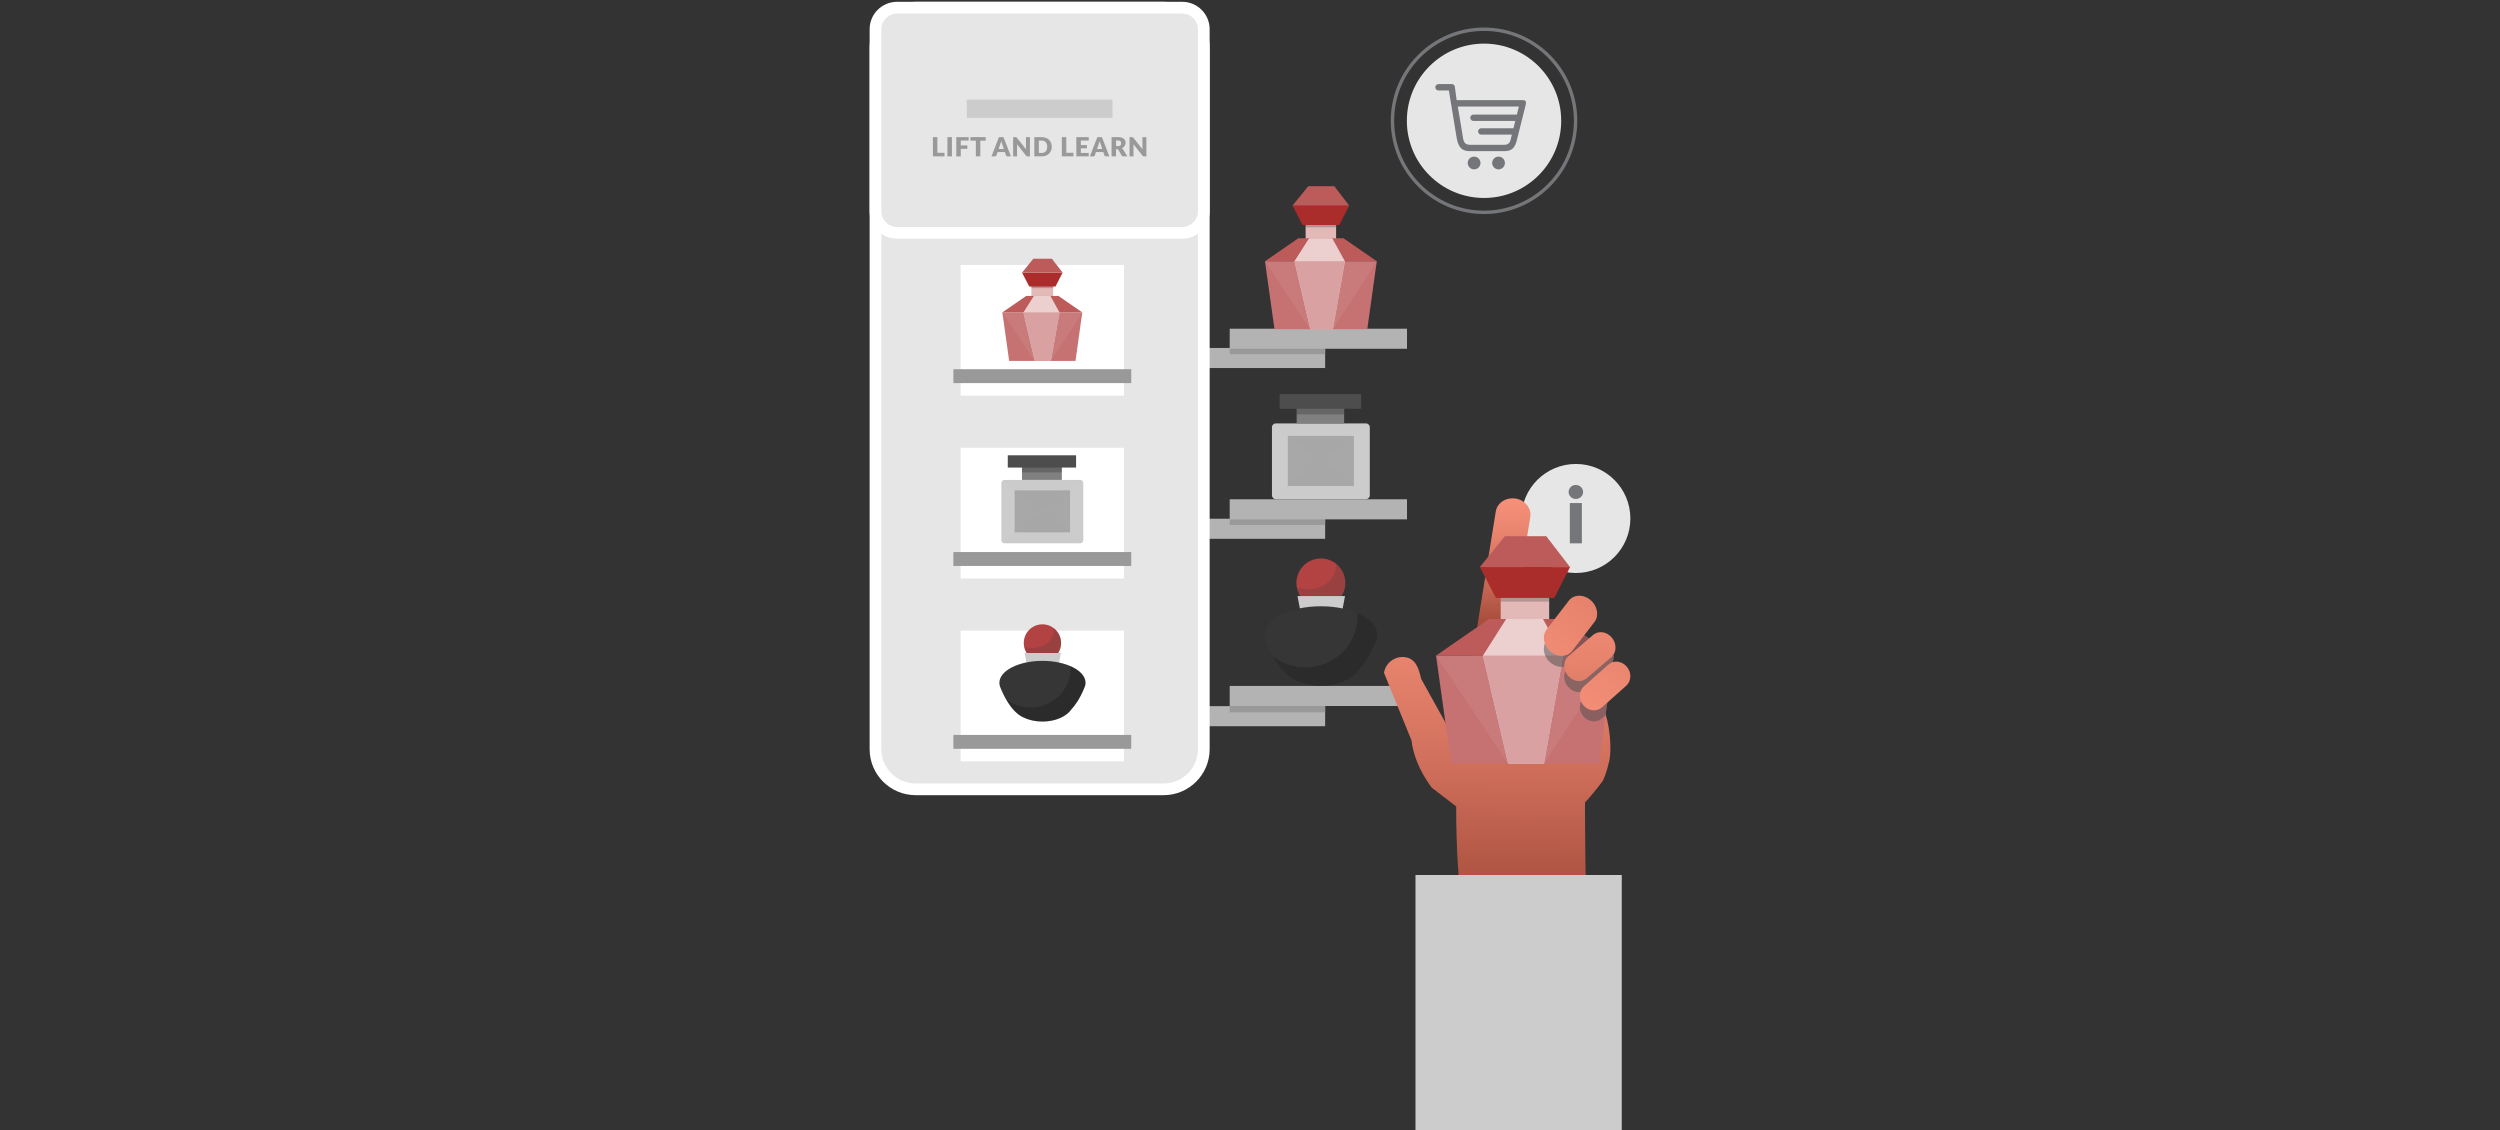 <?xml version="1.0" encoding="UTF-8"?><svg id="Layer_1" xmlns="http://www.w3.org/2000/svg" xmlns:xlink="http://www.w3.org/1999/xlink" viewBox="0 0 1000 452"><rect x="0" y="0" width="1000" height="452" fill="#333333" stroke="none"/><defs><style>.cls-1{fill:#aa2c2b;}.cls-2{fill:#1a1a1a;}.cls-2,.cls-3,.cls-4,.cls-5,.cls-6,.cls-7,.cls-8{isolation:isolate;}.cls-2,.cls-3,.cls-4,.cls-5,.cls-8{mix-blend-mode:overlay;opacity:.2;}.cls-3,.cls-9{fill:#363636;}.cls-10,.cls-8{fill:#d9a1a1;}.cls-11{fill:url(#linear-gradient-2);}.cls-12{fill:#b34343;}.cls-13,.cls-6{fill:#4d4d4d;}.cls-14{fill:#fff;}.cls-5,.cls-15{fill:#ccc;}.cls-16{fill:#bd5b5a;}.cls-6{mix-blend-mode:multiply;opacity:.5;}.cls-17{fill:url(#linear-gradient-4);}.cls-18{fill:url(#linear-gradient-3);}.cls-19{fill:url(#linear-gradient-5);}.cls-20{fill-rule:evenodd;}.cls-20,.cls-21{fill:#747679;}.cls-22{fill:#ecd0d0;}.cls-23{fill:#e3b9b8;}.cls-24{fill:#999;}.cls-25{fill:#b3b3b3;}.cls-26{fill:gray;}.cls-27{fill:#c67272;}.cls-28{fill:url(#linear-gradient);}.cls-29{fill:#e6e6e6;}</style><linearGradient id="linear-gradient" x1="2349.357" y1="-257.243" x2="2347.35" y2="-26.464" gradientTransform="translate(-1749.631 444.056)" gradientUnits="userSpaceOnUse"><stop offset="0" stop-color="#ff9780"/><stop offset=".14" stop-color="#f9927b"/><stop offset=".32" stop-color="#e9856f"/><stop offset=".52" stop-color="#cf6f5b"/><stop offset=".73" stop-color="#ac5140"/><stop offset=".91" stop-color="#883325"/></linearGradient><linearGradient id="linear-gradient-2" x1="2347.496" y1="-257.875" x2="2351.511" y2="-175.094" xlink:href="#linear-gradient"/><linearGradient id="linear-gradient-3" x1="2330.018" y1="-134.831" x2="2490.065" y2="-332.002" xlink:href="#linear-gradient"/><linearGradient id="linear-gradient-4" x1="2385.583" y1="-244.816" x2="2385.583" y2="-53.001" xlink:href="#linear-gradient"/><linearGradient id="linear-gradient-5" x1="2350.142" y1="-118.499" x2="2510.184" y2="-315.663" xlink:href="#linear-gradient"/></defs><g class="cls-7"><g id="Layer_1-2"><rect class="cls-25" x="481.514" y="282.46" width="48.54" height="8.028"/><rect class="cls-24" x="491.882" y="282.46" width="38.173" height="2.483"/><rect class="cls-25" x="481.514" y="207.495" width="48.54" height="8.028"/><rect class="cls-24" x="491.882" y="207.495" width="38.173" height="2.483"/><rect class="cls-25" x="481.514" y="139.186" width="48.54" height="8.028"/><circle class="cls-29" cx="593.611" cy="48.315" r="30.869"/><path class="cls-29" d="M652.148,207.39c0,12.043-9.757,21.806-21.806,21.806s-21.806-9.764-21.806-21.806,9.764-21.806,21.806-21.806,21.806,9.764,21.806,21.806Z"/><path class="cls-21" d="M633.248,196.802c0,.385-.076.739-.234,1.079s-.37.635-.635.882c-.273.257-.581.454-.943.604-.354.151-.739.227-1.14.227s-.762-.076-1.101-.227-.642-.354-.905-.604c-.265-.257-.467-.551-.619-.882s-.227-.694-.227-1.079.076-.762.227-1.101.354-.642.619-.898.566-.461.905-.604.709-.219,1.101-.219.785.076,1.14.219.671.347.943.604.482.558.635.898.234.709.234,1.101ZM632.749,201.218v16.11h-4.814v-16.11h4.814Z"/><rect class="cls-29" x="350.192" y="3.065" width="131.321" height="312.663" rx="16.057" ry="16.057"/><path class="cls-14" d="M465.465,318.068h-99.216c-10.142,0-18.397-8.255-18.397-18.397V19.121c0-10.142,8.255-18.397,18.397-18.397h99.216c10.142,0,18.397,8.255,18.397,18.397v280.55c0,10.142-8.255,18.397-18.397,18.397h0ZM366.249,5.403c-7.569,0-13.719,6.149-13.719,13.718v280.55c0,7.561,6.149,13.711,13.711,13.711h99.216c7.561,0,13.719-6.149,13.719-13.711V19.121c0-7.561-6.149-13.711-13.719-13.711h-99.208s0-.008,0-.008Z"/><rect class="cls-14" x="384.253" y="105.962" width="65.343" height="52.29"/><rect class="cls-29" x="350.192" y="3.065" width="131.321" height="90.078" rx="8.617" ry="8.617"/><path class="cls-14" d="M472.904,95.481h-114.097c-6.045,0-10.955-4.913-10.955-10.955V11.682c0-6.045,4.913-10.955,10.955-10.955h114.097c6.045,0,10.955,4.913,10.955,10.955v72.844c0,6.045-4.913,10.955-10.955,10.955h0ZM358.809,5.403c-3.462,0-6.277,2.815-6.277,6.277v72.844c0,3.462,2.815,6.277,6.277,6.277h114.097c3.462,0,6.277-2.815,6.277-6.277V11.682c0-3.462-2.815-6.277-6.277-6.277h-114.097v-.002Z"/><path class="cls-24" d="M377.793,61.119v1.425h-4.633v-7.697h1.787v6.269h2.853-.008v.002Z"/><path class="cls-24" d="M380.766,62.546h-1.795v-7.697h1.795v7.697Z"/><path class="cls-24" d="M384.312,56.224v1.948h2.634v1.382h-2.634v2.996h-1.795v-7.697h4.951v1.374h-3.154l-.002-.002Z"/><path class="cls-24" d="M394.296,56.267h-2.165v6.277h-1.787v-6.277h-2.165v-1.418h6.111v1.418h.008-.002Z"/><path class="cls-24" d="M404.384,62.546h-1.382c-.158,0-.28-.038-.377-.105s-.166-.166-.219-.28l-.454-1.343h-2.927l-.454,1.343c-.038.097-.105.189-.212.265-.097.076-.227.12-.37.12h-1.397l2.98-7.697h1.826l2.98,7.697h.004ZM401.547,59.602l-.709-2.106c-.053-.135-.105-.293-.166-.474s-.12-.377-.181-.589c-.053.212-.105.415-.166.596s-.112.339-.166.474l-.709,2.098h2.106-.01Z"/><path class="cls-24" d="M411.974,54.85v7.697h-.928c-.135,0-.25-.023-.347-.069-.091-.046-.189-.12-.28-.227l-3.63-4.587c.015.135.023.273.031.4,0,.128.008.25.008.362v4.128h-1.578v-7.697h.943c.076,0,.143,0,.196.008.053,0,.097.023.143.038.046.023.084.046.12.084s.084.084.135.143l3.659,4.617c-.015-.151-.031-.293-.038-.431,0-.135-.008-.273-.008-.393v-4.074h1.578-.008.004Z"/><path class="cls-24" d="M420.706,58.697c0,.558-.097,1.071-.286,1.54s-.461.875-.808,1.221-.77.612-1.26.8-1.033.286-1.637.286h-2.988v-7.697h2.988c.596,0,1.147.097,1.637.286.49.196.913.461,1.26.8s.619.747.808,1.216.286.981.286,1.532v.015ZM418.88,58.697c0-.377-.053-.724-.151-1.027-.097-.309-.242-.566-.423-.777s-.408-.377-.678-.49c-.265-.112-.574-.173-.913-.173h-1.193v4.951h1.193c.339,0,.65-.061.913-.173s.49-.28.678-.49.324-.474.423-.777c.097-.309.151-.65.151-1.033v-.01Z"/><path class="cls-24" d="M429.367,61.119v1.425h-4.633v-7.697h1.787v6.269h2.853-.008v.002Z"/><path class="cls-24" d="M432.334,56.224v1.795h2.422v1.321h-2.422v1.833h3.154v1.374h-4.951v-7.697h4.951v1.374s-3.154,0-3.154,0Z"/><path class="cls-24" d="M443.748,62.546h-1.382c-.158,0-.28-.038-.377-.105s-.166-.166-.219-.28l-.454-1.343h-2.927l-.454,1.343c-.038.097-.105.189-.212.265-.097.076-.227.12-.37.12h-1.397l2.98-7.697h1.826l2.98,7.697h.004ZM440.92,59.602l-.709-2.106c-.053-.135-.105-.293-.166-.474s-.12-.377-.181-.589c-.053.212-.105.415-.166.596s-.112.339-.166.474l-.709,2.098h2.106-.01Z"/><path class="cls-24" d="M450.917,62.546h-1.614c-.301,0-.513-.112-.642-.339l-1.275-2.233c-.061-.097-.128-.166-.204-.212s-.181-.069-.316-.069h-.454v2.845h-1.787v-7.697h2.506c.558,0,1.033.061,1.425.173s.717.273.959.474c.25.204.431.446.543.724s.166.581.166.905c0,.25-.031.482-.097.709s-.166.431-.293.619-.293.354-.482.505-.415.273-.663.362c.112.061.227.135.324.227.105.091.196.196.273.316l1.637,2.679v.008l-.004.002ZM447.129,58.47c.242,0,.454-.03.619-.091.173-.061.309-.143.423-.257s.189-.234.234-.385c.053-.143.076-.301.076-.474,0-.339-.112-.604-.332-.793-.219-.189-.558-.286-1.02-.286h-.717v2.279h.717v.008h-.002Z"/><path class="cls-24" d="M458.545,54.85v7.697h-.928c-.135,0-.25-.023-.347-.069-.091-.046-.189-.12-.28-.227l-3.63-4.587c.015.135.023.273.031.4,0,.128.008.25.008.362v4.128h-1.578v-7.697h.943c.076,0,.143,0,.196.008.053,0,.097.023.143.038.046.023.084.046.12.084s.084.084.135.143l3.659,4.617c-.015-.151-.031-.293-.038-.431,0-.135-.008-.273-.008-.393v-4.074h1.578-.008.004Z"/><rect class="cls-15" x="386.721" y="39.826" width="58.274" height="7.335"/><rect class="cls-24" x="381.355" y="147.681" width="71.138" height="5.561"/><rect class="cls-14" x="384.253" y="179.101" width="65.343" height="52.29"/><rect class="cls-24" x="381.355" y="220.821" width="71.138" height="5.561"/><rect class="cls-14" x="384.253" y="252.24" width="65.343" height="52.29"/><rect class="cls-24" x="381.355" y="293.968" width="71.138" height="5.561"/><path class="cls-20" d="M599.414,62.644c-1.41,0-2.55,1.14-2.55,2.55s1.14,2.55,2.55,2.55,2.55-1.14,2.55-2.55-1.14-2.55-2.55-2.55Z"/><path class="cls-20" d="M589.642,62.644c-1.403,0-2.55,1.14-2.55,2.55,0,1.403,1.14,2.55,2.55,2.55s2.55-1.14,2.55-2.55-1.14-2.55-2.55-2.55Z"/><path class="cls-20" d="M609.291,40.06h-26.635l-.717-5.32c-.105-.77-.535-1.101-1.298-1.101h-5.252c-.701,0-1.275.574-1.275,1.275s.574,1.275,1.275,1.275h4.158l2.98,18.124c.497,3.116,1.208,6.142,5.267,6.142h14.02c4.105,0,4.558-2.927,5.298-5.879l3.131-12.51c.242-.966.301-2.007-.951-2.007l-.002.002ZM606.747,45.832h-17.354c-.701,0-1.275.574-1.275,1.275h0c0,.701.574,1.275,1.275,1.275h16.714l-.724,2.912h-12.872c-.701,0-1.275.574-1.275,1.275h0c0,.701.574,1.275,1.275,1.275h12.232l-.135.543c-.4,1.614-.497,3.523-2.792,3.523h-14.02c-2.43,0-2.491-2.18-2.776-3.916l-1.894-11.378h24.432l-.808,3.222v-.008l-.002.002Z"/><path class="cls-21" d="M593.611,85.619c-20.569,0-37.304-16.735-37.304-37.304s16.735-37.304,37.304-37.304,37.304,16.735,37.304,37.304-16.735,37.304-37.304,37.304ZM593.611,12.368c-19.822,0-35.947,16.125-35.947,35.94s16.125,35.947,35.947,35.947,35.947-16.125,35.947-35.947-16.125-35.94-35.947-35.94Z"/><rect class="cls-25" x="491.882" y="199.716" width="70.921" height="8.028"/><rect class="cls-25" x="491.882" y="274.37" width="70.921" height="8.028"/><rect class="cls-23" x="412.563" y="111.93" width="8.722" height="6.662"/><rect class="cls-4" x="412.563" y="111.93" width="8.722" height="3.335"/><polygon class="cls-1" points="422.2 114.602 411.703 114.602 408.82 109.049 425.037 109.049 422.2 114.602"/><polygon class="cls-16" points="413.318 103.496 420.757 103.496 425.037 109.049 408.82 109.049 413.318 103.496"/><polygon class="cls-27" points="430.197 144.377 403.66 144.377 400.937 124.963 432.913 124.963 430.197 144.377"/><polygon class="cls-16" points="432.913 124.963 400.937 124.963 410.467 118.383 423.391 118.383 432.913 124.963"/><polygon class="cls-22" points="413.906 144.377 409.371 124.963 413.544 118.383 420.17 118.383 423.798 124.963 420.351 144.377 413.906 144.377"/><polygon class="cls-10" points="409.371 124.963 413.906 144.377 420.351 144.377 423.798 124.963 409.371 124.963"/><polygon class="cls-8" points="400.937 124.963 413.906 144.377 420.351 144.377 432.913 124.963 400.937 124.963"/><path class="cls-12" d="M538.129,233.165c0,5.402-4.377,9.78-9.78,9.78s-9.78-4.377-9.78-9.78,4.377-9.78,9.78-9.78,9.78,4.377,9.78,9.78Z"/><path class="cls-3" d="M534.461,225.537c0,.151.023.293.023.446,0,5.418-5.048,9.802-11.281,9.802-1.585,0-3.085-.286-4.452-.793.852,4.528,4.821,7.944,9.599,7.944,5.402,0,9.78-4.377,9.78-9.78,0-3.085-1.433-5.841-3.666-7.628v.008h-.002Z"/><polygon class="cls-15" points="536.559 246.022 520.449 246.022 519.001 238.417 538.007 238.417 536.559 246.022"/><path class="cls-9" d="M550.684,255.629v-.008h0c.151-.528.227-1.071.227-1.622,0-6.346-10.104-11.493-22.561-11.493s-22.561,5.145-22.561,11.493c0,.574.084,1.14.25,1.69h0v.008c.084.28.189.558.309.838,1.124,2.904,5.267,12.495,11.906,15.559h0c2.799,1.397,6.3,2.226,10.096,2.226,3.32,0,6.414-.635,9.01-1.728h0s.339-.112.913-.408c2.188-1.063,3.954-2.468,5.124-4.089,2.195-2.376,4.663-5.938,6.792-11.197.212-.408.37-.831.49-1.26l.008-.008-.002-.002Z"/><path class="cls-4" d="M550.91,253.99c0-3.508-3.093-6.654-7.967-8.76.03.474.061.951.061,1.433,0,11.205-9.318,20.289-20.804,20.289-4.92,0-9.433-1.667-12.992-4.452,2.075,3.651,5.124,7.756,9.055,9.576h0c2.799,1.397,6.3,2.226,10.096,2.226,3.32,0,6.414-.635,9.01-1.728h0s.339-.112.913-.408c2.188-1.063,3.954-2.468,5.124-4.089,2.195-2.376,4.663-5.938,6.792-11.197.212-.408.37-.831.49-1.26v-.008h0c.151-.528.227-1.071.227-1.622h-.004Z"/><path class="cls-12" d="M424.441,257.197c0,4.128-3.342,7.462-7.47,7.462s-7.462-3.342-7.462-7.462,3.342-7.47,7.462-7.47,7.47,3.342,7.47,7.47Z"/><path class="cls-3" d="M421.641,251.371c0,.112.023.227.023.339,0,4.135-3.855,7.485-8.617,7.485-1.208,0-2.353-.219-3.396-.604.656,3.457,3.682,6.067,7.327,6.067,4.128,0,7.47-3.342,7.47-7.462,0-2.361-1.094-4.459-2.807-5.825h0Z"/><polygon class="cls-15" points="423.248 267.022 410.941 267.022 409.832 261.212 424.349 261.212 423.248 267.022"/><path class="cls-9" d="M434.03,274.355h0c.112-.408.173-.823.173-1.237,0-4.844-7.712-8.775-17.227-8.775s-17.227,3.931-17.227,8.775c0,.438.069.867.189,1.29h0c.061.212.143.431.234.635.859,2.218,4.021,9.538,9.092,11.883h0c2.136,1.063,4.806,1.698,7.712,1.698,2.534,0,4.897-.482,6.874-1.321h0s.257-.084.701-.316c1.667-.808,3.018-1.879,3.908-3.123,1.675-1.818,3.562-4.535,5.191-8.556.158-.316.286-.635.377-.959v.008l.002-.002Z"/><path class="cls-4" d="M434.205,273.103c0-2.679-2.361-5.078-6.088-6.692.023.362.046.724.046,1.094,0,8.556-7.116,15.498-15.891,15.498-3.758,0-7.205-1.275-9.923-3.396,1.585,2.792,3.908,5.923,6.919,7.312h0c2.136,1.063,4.806,1.698,7.712,1.698,2.534,0,4.897-.482,6.874-1.321h0s.257-.084.701-.316c1.667-.808,3.018-1.879,3.908-3.123,1.675-1.818,3.562-4.535,5.191-8.556.158-.316.286-.635.377-.959h0c.112-.408.173-.823.173-1.237v-.002Z"/><path class="cls-15" d="M510.279,169.39h36.144c.823,0,1.494.671,1.494,1.494v27.262c0,.823-.671,1.494-1.494,1.494h-36.144c-.823,0-1.494-.671-1.494-1.494v-27.262c0-.823.671-1.494,1.494-1.494h0Z"/><rect class="cls-26" x="518.662" y="162.185" width="18.999" height="7.205"/><rect class="cls-4" x="518.662" y="162.185" width="18.999" height="3.6"/><rect class="cls-13" x="511.862" y="157.642" width="32.605" height="5.856"/><path class="cls-5" d="M510.279,169.39c-.324,0-.627.105-.867.286l18.94,14.713,19.06-14.616c-.265-.234-.612-.385-.989-.385h-36.144v.002Z"/><path class="cls-5" d="M510.279,199.632c-.324,0-.627-.105-.867-.286l16.118-13.77,2.83-.943,2.392.762,16.668,13.861c-.265.234-.612.385-.989.385h-36.144l-.008-.008v-.002Z"/><rect class="cls-2" x="515.123" y="174.362" width="26.454" height="20.049"/><path class="cls-15" d="M401.781,191.966h30.288c.686,0,1.252.558,1.252,1.252v22.848c0,.686-.558,1.252-1.252,1.252h-30.288c-.686,0-1.252-.558-1.252-1.252v-22.848c0-.686.558-1.252,1.252-1.252h0Z"/><rect class="cls-26" x="408.805" y="185.931" width="15.929" height="6.037"/><rect class="cls-4" x="408.805" y="185.931" width="15.929" height="3.018"/><rect class="cls-13" x="403.109" y="182.12" width="27.323" height="4.905"/><path class="cls-5" d="M401.781,191.966c-.273,0-.52.091-.732.242l15.876,12.329,15.975-12.245c-.219-.196-.505-.324-.831-.324h-30.288v-.002Z"/><path class="cls-5" d="M401.781,217.312c-.273,0-.52-.091-.732-.242l13.507-11.537,2.369-.793,1.999.635,13.974,11.613c-.219.196-.505.316-.831.316h-30.288v.008h.002Z"/><rect class="cls-2" x="405.84" y="196.139" width="22.168" height="16.804"/><rect class="cls-24" x="491.882" y="139.186" width="38.173" height="2.483"/><rect class="cls-25" x="491.882" y="131.482" width="70.921" height="8.028"/><rect class="cls-23" x="522.252" y="86.285" width="12.194" height="9.318"/><rect class="cls-4" x="522.252" y="86.285" width="12.194" height="4.663"/><polygon class="cls-1" points="535.728 90.012 521.053 90.012 517.009 82.247 539.69 82.247 535.728 90.012"/><polygon class="cls-16" points="523.302 74.475 533.714 74.475 539.69 82.247 517.009 82.247 523.302 74.475"/><polygon class="cls-27" points="546.912 131.67 509.795 131.67 505.986 104.506 550.714 104.506 546.912 131.67"/><polygon class="cls-16" points="550.714 104.506 505.986 104.506 519.31 95.308 537.396 95.308 550.714 104.506"/><polygon class="cls-22" points="524.131 131.67 517.785 104.506 523.626 95.308 532.893 95.308 537.962 104.506 533.141 131.67 524.131 131.67"/><polygon class="cls-10" points="517.785 104.506 524.131 131.67 533.141 131.67 537.962 104.506 517.785 104.506"/><polygon class="cls-8" points="505.986 104.506 524.131 131.67 533.141 131.67 550.714 104.506 505.986 104.506"/><path class="cls-28" d="M640.769,282.949c-5.818-3.863-9.945,9.757-6.935,4.036-.084.158,1.02-2.468,1.221-3.23.091-.316.158-.543.212-.717,0-.158.015-.354.03-.619.03-.438-.158-2.723,0-1.81-.105-.724-.227-1.441-.415-2.15-.097-.354-.173-.604-.212-.77-.151-.393-.286-.785-.454-1.17-.438-1.033-.882-2.06-1.366-3.079-1.056-2.226-2.157-4.436-3.245-6.647-1.441-2.927-1.591-5.698-.898-8.12-3.607-.431-6.685.793-7.016,2.83l-.112.724-.513,3.192-.03.189-1.683-.273.505-3.154.513-3.207.415-2.58c.347-2.144-2.475-4.377-6.285-4.995-3.811-.612-7.192.627-7.531,2.769l-.415,2.58-.52,3.207-.505,3.154-1.683-.273,2.325-14.412h-.015c.015-.12.053-.219.069-.339l3.057-18.955c.558-3.47-2.09-6.776-5.892-7.386-3.819-.612-7.365,1.698-7.924,5.16l-3.049,18.955c-.023.12-.023.227-.038.339h-.023l-6.715,41.727-.242,14.147-16.939-30.537c-.928-4.12-2.136-7.967-6.241-8.632-4.097-.656-7.96,2.129-8.625,6.233l11.039,27.111s.474,8.648,8.059,18.818l9.772,7.5c.173,73.275,14.193,42.345,13.13,48.555l39.517-4.867c-1.132-5.305-1.117-45.289-1.117-45.289,1.425-1.366,5.117-5.864,6.896-8.301.844-1.162,1.968-4.579,2.876-8.51,1.366-7.682-1.094-19.95-2.996-21.217v.008l-.002.004Z"/><path class="cls-11" d="M606.226,199.436c-3.819-.612-7.365,1.698-7.916,5.168l-3.057,18.955c-.015.12-.023.227-.03.339h-.023l-6.723,41.727-.128-.023c.084.112.158.227.242.339,2.98,4.217,5.915,9.387,9.696,13.031,0,0,.015,0,.023.008h.076c-.069-.212.309-.097.543.015h.105c.097-.015.181-.031.293-.053.701-.097,1.397-.219,2.09-.362.053-.008.097-.023.151-.031v-.023c.227-1.252.446-2.498.642-3.758,1.237-7.794,2.068-15.634,2.649-23.504.286-3.893,2.203-6.807,4.829-8.617-.49-.77-.905-1.606-1.229-2.475l-.097.604-1.683-.272.951-5.915c.046-.709.158-1.403.332-2.068l1.033-6.437h-.015c.015-.112.046-.219.069-.339l3.057-18.955c.558-3.47-2.083-6.776-5.892-7.386l.015.03-.002.002Z"/><rect class="cls-15" x="566.197" y="350" width="82.503" height="102"/><rect class="cls-23" x="600.281" y="233.247" width="19.391" height="14.82"/><rect class="cls-4" x="600.281" y="233.247" width="19.391" height="7.409"/><polygon class="cls-1" points="621.71 239.179 598.364 239.179 591.944 226.827 628.011 226.827 621.71 239.179"/><polygon class="cls-16" points="601.948 214.475 618.497 214.475 628.011 226.827 591.944 226.827 601.948 214.475"/><polygon class="cls-27" points="645.547 262.23 644.882 266.938 644.535 269.475 642.197 286.082 642.197 286.097 639.479 305.413 580.466 305.413 574.414 262.23 645.547 262.23"/><polygon class="cls-16" points="645.547 262.23 574.414 262.23 595.595 247.6 624.351 247.6 624.955 248.021 635.941 255.591 638.725 257.521 645.547 262.23"/><polygon class="cls-22" points="603.269 305.413 593.181 262.23 602.461 247.6 617.191 247.6 625.263 262.23 617.59 305.413 603.269 305.413"/><polygon class="cls-10" points="593.181 262.23 603.269 305.413 617.59 305.413 625.263 262.23 593.181 262.23"/><polygon class="cls-8" points="574.407 262.23 603.269 305.413 617.59 305.413 645.539 262.23 574.407 262.23"/><path class="cls-6" d="M635.941,255.591l-5.101,6.639-1.976,2.565c-1.056,1.374-2.687,2.037-4.406,1.963-1.433-.046-2.927-.604-4.225-1.675-.966-.8-1.69-1.795-2.129-2.853-.377-.859-.574-1.767-.574-2.656,0-1.208.347-2.369,1.086-3.32l1.948-2.534,4.392-5.703,10.986,7.575h-.002Z"/><path class="cls-6" d="M645.547,262.23l-.663,4.709c-.105.12-.227.242-.362.347l-5.04,4.316-4.829,4.135c-2.157,1.841-5.522,1.343-7.531-1.117-.951-1.162-1.433-2.565-1.433-3.924,0-1.479.574-2.883,1.69-3.847l5.387-4.617,4.482-3.847c.454-.393.951-.678,1.479-.859l6.822,4.709h0l-.002-.004Z"/><path class="cls-6" d="M644.535,269.475l-2.338,16.607v.015l-1.433,1.267c-2.113,1.871-5.433,1.494-7.409-.844-.831-.981-1.298-2.144-1.403-3.304-.015-.166-.015-.332-.015-.497,0-1.448.558-2.853,1.675-3.832l2.702-2.399,7.016-6.233c.362-.332.77-.589,1.208-.785v.008l-.004-.002Z"/><path class="cls-18" d="M636.167,239.963c2.83,2.353,3.554,6.315,1.614,8.836l-8.911,11.582c-1.94,2.521-5.803,2.649-8.632.293h0c-2.83-2.353-3.554-6.315-1.614-8.836l8.911-11.582c1.94-2.521,5.803-2.649,8.632-.293h0Z"/><path class="cls-17" d="M644.769,255.091c2.007,2.46,1.894,5.938-.25,7.779l-9.862,8.459c-2.15,1.841-5.515,1.343-7.523-1.117h0c-2.007-2.46-1.894-5.938.25-7.779l9.862-8.459c2.15-1.841,5.515-1.343,7.523,1.117h0Z"/><path class="cls-19" d="M650.73,266.675c1.976,2.338,1.864,5.757-.25,7.636l-9.719,8.64c-2.113,1.879-5.433,1.502-7.409-.838h0c-1.976-2.338-1.864-5.757.25-7.636l9.719-8.632c2.113-1.879,5.433-1.509,7.409.838h0v-.008Z"/></g></g></svg>
